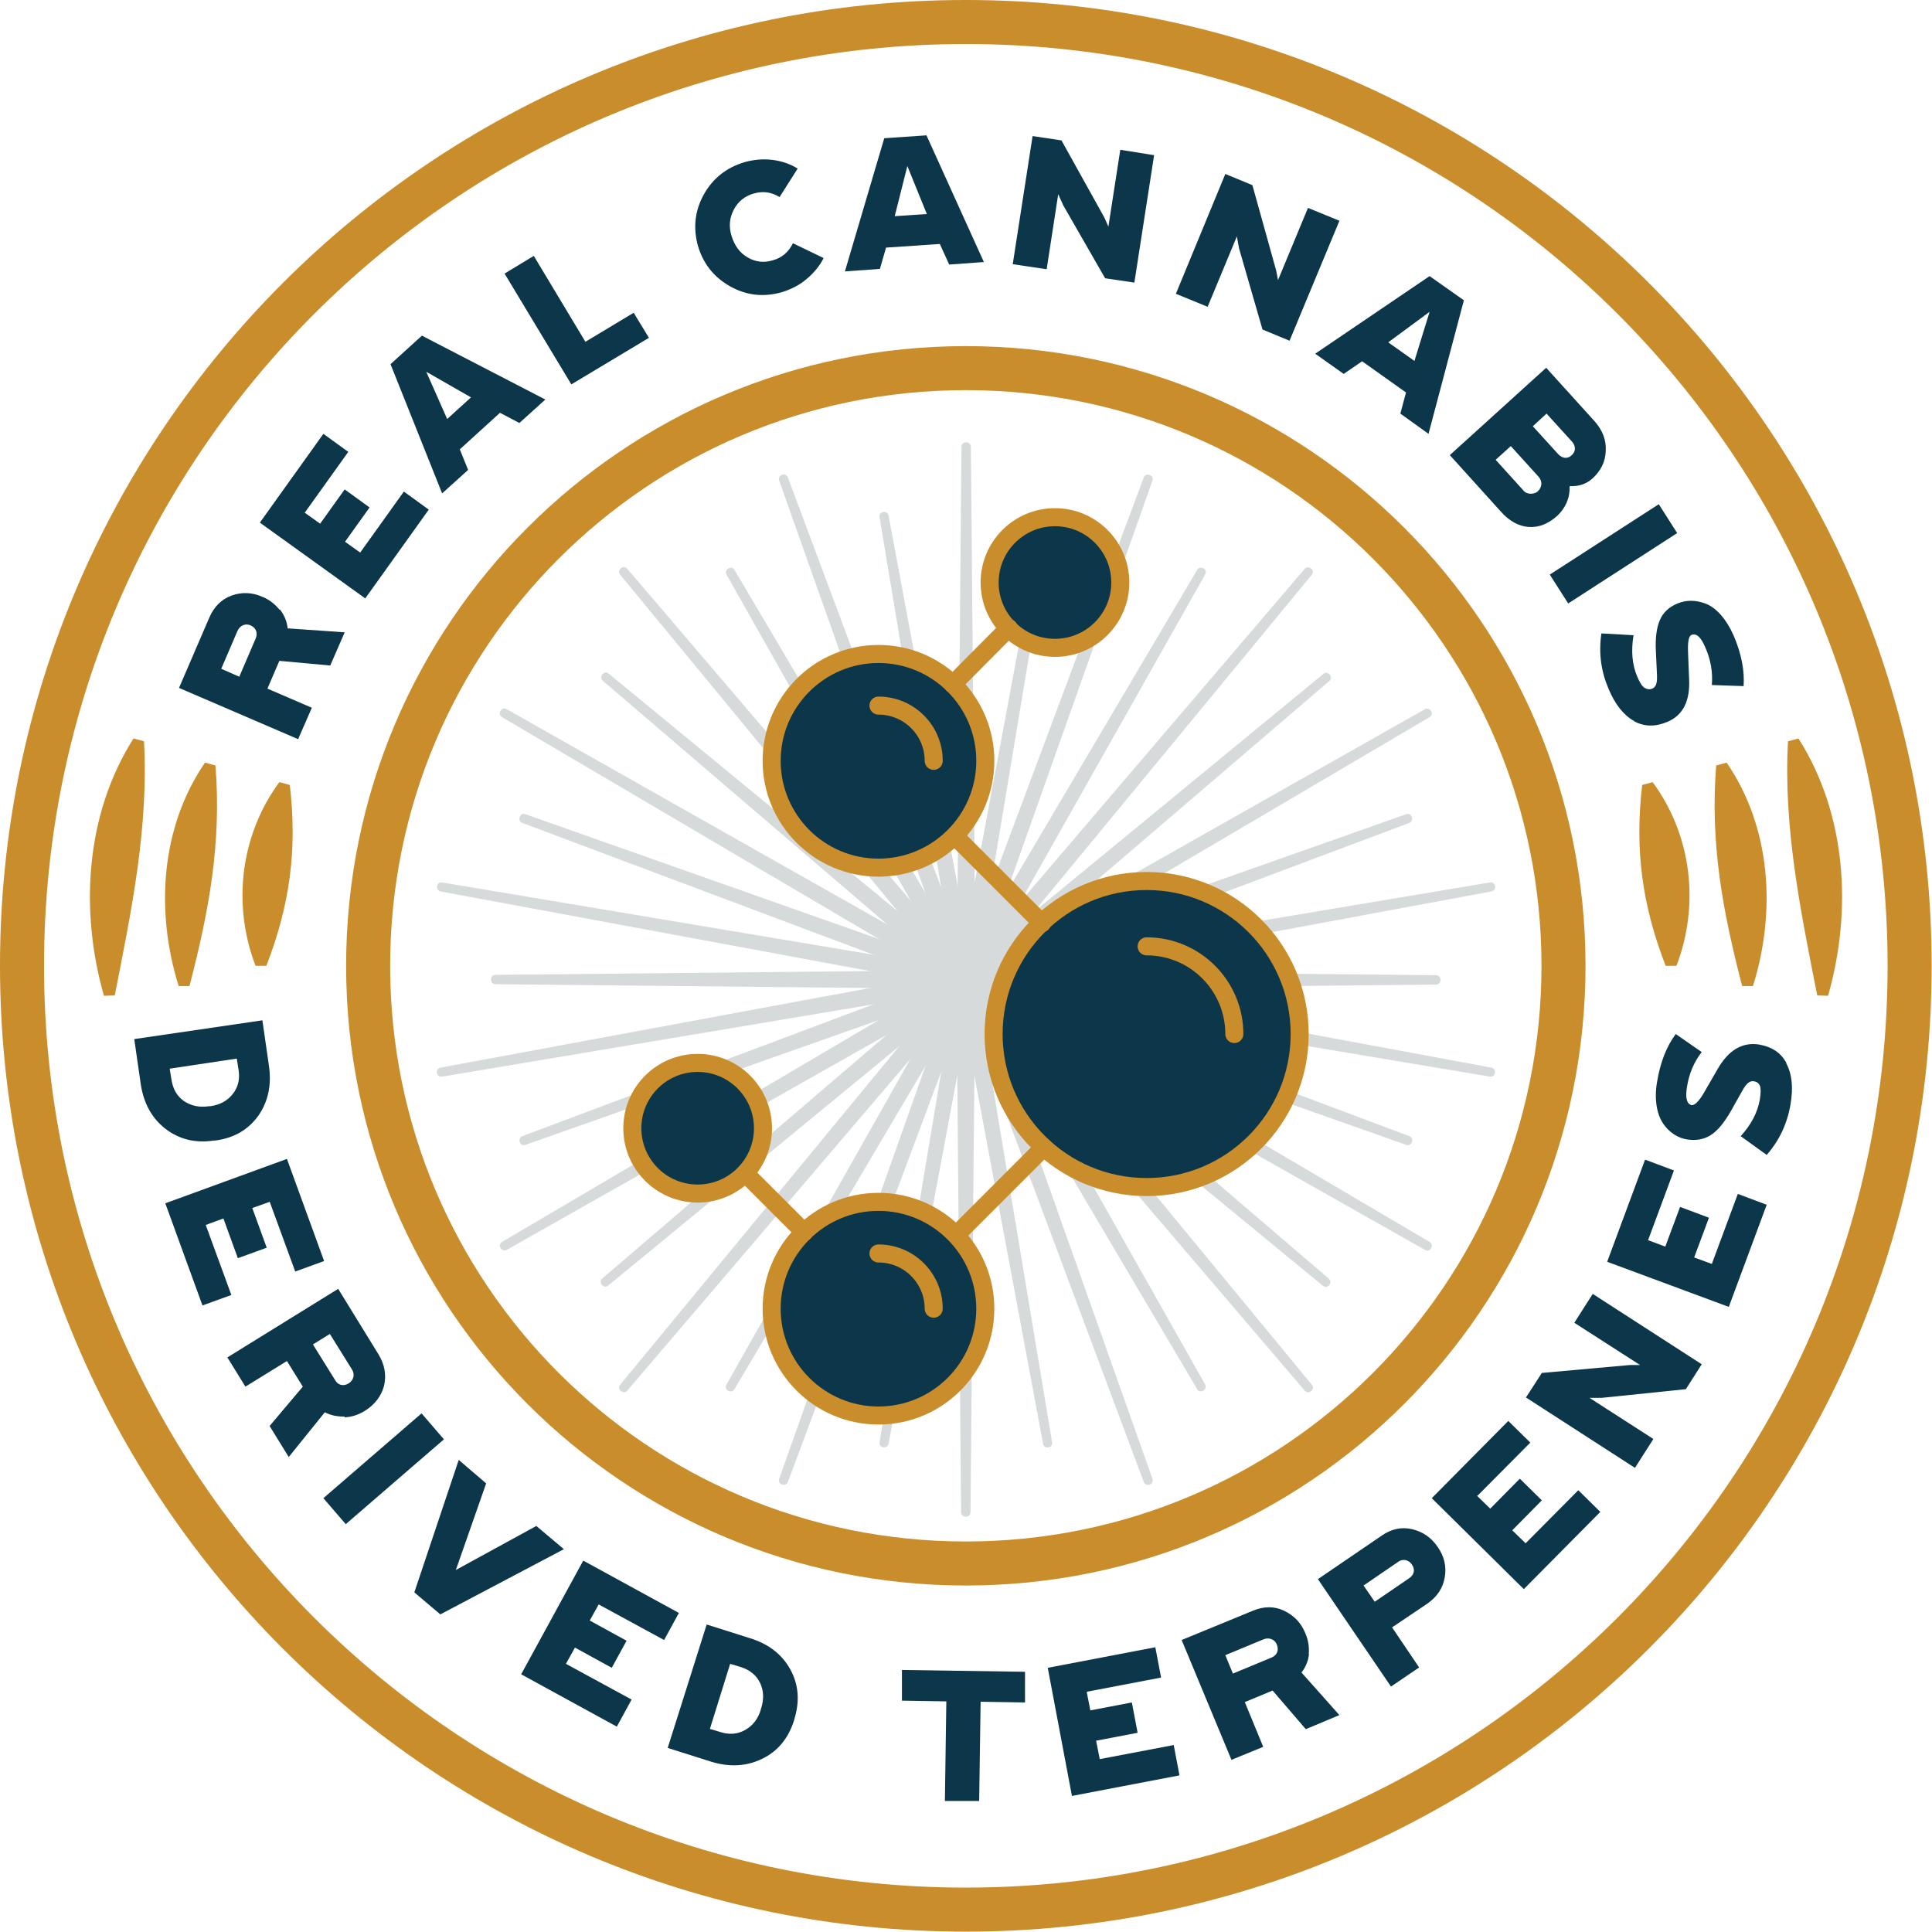<?xml version="1.0" encoding="UTF-8"?><svg id="Layer_1" xmlns="http://www.w3.org/2000/svg" viewBox="0 0 53.53 53.53"><defs><style>.cls-1{fill:#c98d2b;}.cls-2{stroke-width:1.22px;}.cls-2,.cls-3,.cls-4{stroke:#c98d2b;stroke-miterlimit:10;}.cls-2,.cls-4{fill:none;}.cls-5,.cls-3{fill:#0c364a;}.cls-6{fill:#d6dada;}.cls-3,.cls-4{stroke-linecap:round;stroke-width:.5px;}</style></defs><path class="cls-6" d="m26.51,27.14l.13-14.76c0-.16.26-.17.26,0,0,0,.13,14.76.13,14.76,0,.33-.52.34-.51,0h0Z"/><path class="cls-6" d="m26.51,27.19l-2.14-12.86c-.03-.16.22-.21.25-.04,0,0,2.39,12.81,2.39,12.81.07.32-.45.42-.5.09h0Z"/><path class="cls-6" d="m26.52,27.23l-4.93-13.91c-.06-.15.18-.25.24-.09,0,0,5.17,13.83,5.17,13.83.12.31-.37.49-.48.17h0Z"/><path class="cls-6" d="m26.54,27.27l-6.41-11.35c-.08-.14.14-.27.22-.13,0,0,6.63,11.22,6.63,11.22.17.28-.28.55-.44.25h0Z"/><path class="cls-6" d="m26.57,27.31l-9.39-11.39c-.1-.12.09-.29.2-.16,0,0,9.58,11.22,9.58,11.22.22.25-.18.59-.39.33h0Z"/><path class="cls-6" d="m26.6,27.34l-9.9-8.48c-.12-.1.04-.3.16-.2,0,0,10.07,8.28,10.07,8.28.26.21-.08.61-.33.39h0Z"/><path class="cls-6" d="m26.63,27.36l-12.72-7.49c-.14-.08-.02-.31.13-.22,0,0,12.85,7.27,12.85,7.27.29.16.03.62-.25.44h0Z"/><path class="cls-6" d="m26.67,27.38l-12.2-4.58c-.15-.05-.07-.3.09-.24,0,0,12.29,4.34,12.29,4.34.31.11.14.6-.17.48h0Z"/><path class="cls-6" d="m26.72,27.39l-14.51-2.69c-.16-.03-.12-.28.04-.25,0,0,14.56,2.44,14.56,2.44.33.05.24.57-.09.5h0Z"/><path class="cls-6" d="m26.76,27.4l-13.03-.13c-.16,0-.17-.26,0-.26,0,0,13.03-.13,13.03-.13.33,0,.34.52,0,.51h0Z"/><path class="cls-6" d="m26.81,27.39l-14.56,2.44c-.16.03-.21-.22-.04-.25,0,0,14.51-2.69,14.51-2.69.32-.06.42.45.09.5h0Z"/><path class="cls-6" d="m26.85,27.38l-12.29,4.34c-.15.06-.24-.18-.09-.24,0,0,12.2-4.58,12.2-4.58.31-.12.49.37.17.48h0Z"/><path class="cls-6" d="m26.89,27.36l-12.85,7.27c-.14.08-.27-.14-.13-.22,0,0,12.72-7.49,12.72-7.49.28-.17.55.28.25.44h0Z"/><path class="cls-6" d="m26.92,27.34l-10.07,8.28c-.12.1-.29-.09-.16-.2,0,0,9.9-8.48,9.9-8.48.25-.22.59.18.33.39h0Z"/><path class="cls-6" d="m26.96,27.31l-9.58,11.22c-.1.12-.3-.04-.2-.16,0,0,9.39-11.39,9.39-11.39.21-.26.61.07.39.33h0Z"/><path class="cls-6" d="m26.98,27.27l-6.63,11.22c-.08.14-.31.02-.22-.13,0,0,6.41-11.35,6.41-11.35.16-.29.62-.03.44.25h0Z"/><path class="cls-6" d="m27,27.23l-5.17,13.83c-.05.15-.3.07-.24-.09,0,0,4.93-13.91,4.93-13.91.11-.31.6-.14.48.17h0Z"/><path class="cls-6" d="m27.01,27.19l-2.39,12.81c-.03.16-.28.12-.25-.04,0,0,2.14-12.86,2.14-12.86.05-.33.57-.24.5.09h0Z"/><path class="cls-6" d="m27.02,27.14l-.13,14.76c0,.16-.26.17-.26,0,0,0-.13-14.76-.13-14.76,0-.33.52-.34.51,0h0Z"/><path class="cls-6" d="m27.01,27.1l2.14,12.86c.03.16-.22.21-.25.04,0,0-2.39-12.81-2.39-12.81-.07-.32.45-.42.5-.09h0Z"/><path class="cls-6" d="m27,27.06l4.93,13.91c.06.15-.18.25-.24.09,0,0-5.17-13.83-5.17-13.83-.12-.31.37-.49.48-.17h0Z"/><path class="cls-6" d="m26.98,27.01l6.41,11.35c.08.14-.14.27-.22.13,0,0-6.63-11.22-6.63-11.22-.17-.28.28-.55.44-.25h0Z"/><path class="cls-6" d="m26.96,26.98l9.39,11.39c.1.12-.09.29-.2.16,0,0-9.58-11.22-9.58-11.22-.22-.25.18-.59.39-.33h0Z"/><path class="cls-6" d="m26.92,26.95l9.9,8.48c.12.1-.04.3-.16.2,0,0-10.07-8.28-10.07-8.28-.26-.21.08-.61.33-.39h0Z"/><path class="cls-6" d="m26.89,26.92l12.72,7.49c.14.08.02.31-.13.22,0,0-12.85-7.27-12.85-7.27-.29-.16-.03-.62.25-.44h0Z"/><path class="cls-6" d="m26.85,26.9l12.2,4.58c.15.05.07.3-.09.24,0,0-12.29-4.34-12.29-4.34-.31-.11-.14-.6.17-.48h0Z"/><path class="cls-6" d="m26.81,26.89l14.51,2.69c.16.03.12.28-.04.25,0,0-14.56-2.44-14.56-2.44-.33-.05-.24-.57.09-.5h0Z"/><path class="cls-6" d="m26.76,26.89l13.03.13c.16,0,.17.26,0,.26,0,0-13.03.13-13.03.13-.33,0-.34-.52,0-.51h0Z"/><path class="cls-6" d="m26.72,26.89l14.56-2.44c.16-.03.21.22.04.25,0,0-14.51,2.69-14.51,2.69-.32.06-.42-.45-.09-.5h0Z"/><path class="cls-6" d="m26.67,26.9l12.29-4.34c.15-.06.24.18.09.24,0,0-12.2,4.58-12.2,4.58-.31.12-.49-.37-.17-.48h0Z"/><path class="cls-6" d="m26.63,26.92l12.85-7.27c.14-.08.27.14.13.22,0,0-12.72,7.49-12.72,7.49-.28.17-.55-.28-.25-.44h0Z"/><path class="cls-6" d="m26.6,26.95l10.07-8.28c.12-.1.29.09.16.2,0,0-9.9,8.48-9.9,8.48-.25.22-.59-.18-.33-.39h0Z"/><path class="cls-6" d="m26.57,26.98l9.58-11.22c.1-.12.3.04.2.16,0,0-9.39,11.39-9.39,11.39-.21.26-.61-.07-.39-.33h0Z"/><path class="cls-6" d="m26.54,27.01l6.63-11.22c.08-.14.31-.02.22.13,0,0-6.41,11.35-6.41,11.35-.16.29-.62.03-.44-.25h0Z"/><path class="cls-6" d="m26.52,27.06l5.17-13.83c.05-.15.3-.07.24.09,0,0-4.93,13.91-4.93,13.91-.11.31-.6.14-.48-.17h0Z"/><path class="cls-6" d="m26.51,27.1l2.39-12.81c.03-.16.28-.12.25.04,0,0-2.14,12.86-2.14,12.86-.05.33-.57.24-.5-.09h0Z"/><path class="cls-2" d="m26.76.61C12.32.61.61,12.32.61,26.76s11.71,26.15,26.15,26.15,26.15-11.71,26.15-26.15S41.21.61,26.76.61Zm0,42.71c-9.15,0-16.56-7.41-16.56-16.56s7.41-16.56,16.56-16.56,16.56,7.41,16.56,16.56-7.41,16.56-16.56,16.56Zm0,0c-9.15,0-16.56-7.41-16.56-16.56s7.41-16.56,16.56-16.56,16.56,7.41,16.56,16.56-7.41,16.56-16.56,16.56Z"/><path class="cls-5" d="m7.76,16.89c.12.16.19.33.21.52l1.58.11-.4.92-1.41-.13-.33.77,1.23.53-.38.87-3.3-1.42.84-1.95c.13-.3.34-.51.62-.61.28-.1.57-.09.86.04.19.08.34.2.46.35Zm-1.13,1.86l.45-1.05c.07-.15.02-.3-.13-.37-.15-.07-.3,0-.37.15l-.45,1.05.5.22Z"/><path class="cls-5" d="m8.45,14.21l.42.3.68-.95.69.5-.68.95.42.3,1.21-1.69.69.5-1.76,2.46-2.92-2.1,1.76-2.46.69.5-1.21,1.69Z"/><path class="cls-5" d="m13.85,11.44l-1.11,1.01.23.57-.72.65-1.43-3.58.87-.79,3.42,1.77-.72.65-.55-.29Zm-1.46.17l.66-.6-1.24-.71.58,1.31Z"/><path class="cls-5" d="m17.56,8.67l.42.69-2.15,1.29-1.85-3.07.81-.49,1.43,2.38,1.33-.8Z"/><path class="cls-5" d="m21.97,6.74l.85.41c-.11.22-.27.41-.47.58-.2.17-.42.28-.67.36-.51.15-.99.1-1.44-.15-.45-.25-.75-.62-.9-1.12-.14-.5-.09-.98.16-1.43.25-.45.63-.75,1.14-.9.25-.07.51-.09.76-.06.25.03.49.11.7.24l-.5.79c-.23-.14-.46-.17-.71-.1-.25.07-.44.22-.56.45-.12.23-.14.47-.06.73.08.26.22.46.44.59.22.13.46.16.71.08.25-.07.43-.23.55-.47Z"/><path class="cls-5" d="m26.04,6.76l-1.49.1-.17.59-.97.07,1.09-3.69,1.17-.08,1.59,3.51-.96.07-.26-.57Zm-1.25-.77l.89-.06-.54-1.33-.35,1.39Z"/><path class="cls-5" d="m31.98,4.28l-.55,3.55-.81-.12-1.16-2.02-.14-.31-.32,2.08-.94-.14.55-3.55.8.12,1.19,2.14.11.25.33-2.13.94.15Z"/><path class="cls-5" d="m37.11,6.12l-1.38,3.32-.75-.31-.65-2.25-.06-.33-.81,1.95-.88-.36,1.37-3.32.75.31.66,2.37.05.26.83-2,.88.36Z"/><path class="cls-5" d="m38.95,10.87l-1.21-.86-.51.35-.79-.56,3.17-2.15.95.67-.98,3.7-.78-.56.16-.6Zm-.48-1.38l.72.51.42-1.36-1.14.84Z"/><path class="cls-5" d="m43.15,14.29c-.26.23-.52.33-.8.31s-.54-.17-.77-.43l-1.41-1.56,2.67-2.42,1.34,1.48c.22.25.33.52.31.83-.01.3-.14.55-.37.76-.17.15-.37.22-.63.21.01.33-.11.6-.35.83Zm-1.71-1.55l.77.85c.05.06.12.09.2.09.08,0,.15-.02.2-.07.12-.11.13-.28.02-.4l-.77-.85-.42.38Zm1.41-1.28l-.38.35.7.77c.12.13.27.14.38.03.12-.11.11-.26,0-.38l-.7-.77Z"/><path class="cls-5" d="m46.47,14.77l-3.02,1.95-.51-.8,3.02-1.95.51.8Z"/><path class="cls-5" d="m45.28,19.98c-.29-.16-.53-.46-.71-.89-.21-.49-.28-1-.2-1.54l.89.05c-.07.43-.04.81.1,1.14.07.17.14.28.21.32s.13.05.21.02c.1-.05.14-.14.13-.38l-.03-.65c-.02-.38.02-.66.11-.87.09-.21.25-.36.49-.46.24-.1.51-.1.79.01.28.11.56.42.76.87.22.51.31.98.28,1.41l-.88-.03c.03-.35-.03-.7-.18-1.04-.12-.29-.25-.4-.38-.35-.08.03-.11.19-.1.47l.03.76c.03.6-.17,1-.6,1.18-.33.14-.64.14-.93-.02Z"/><path class="cls-5" d="m5.95,31.6h-.02c-.51.08-.96-.03-1.34-.32-.38-.29-.61-.71-.69-1.24l-.18-1.25,3.55-.52.18,1.25c.08.54-.02,1-.29,1.39-.28.39-.67.62-1.19.69h-.02Zm-1.25-2l.05.31c.04.26.15.46.35.6.2.13.42.18.69.14h.02s.02,0,.02,0c.27-.04.47-.15.62-.34.15-.19.2-.41.16-.67l-.05-.31-1.86.28Z"/><path class="cls-5" d="m7.47,33.3l-.48.17.4,1.1-.8.29-.4-1.1-.49.18.71,1.94-.8.29-1.03-2.83,3.37-1.23,1.03,2.83-.8.29-.71-1.94Z"/><path class="cls-5" d="m9.55,39.25c-.2,0-.38-.03-.55-.12l-1,1.24-.53-.86.92-1.09-.44-.71-1.15.71-.5-.81,3.07-1.9,1.12,1.82c.17.28.22.57.15.87-.08.29-.26.52-.53.69-.18.11-.36.17-.56.18Zm-.88-2l.61.98c.08.15.23.19.38.1.14-.09.18-.25.09-.39l-.61-.98-.47.29Z"/><path class="cls-5" d="m12.3,39.88l-2.72,2.35-.62-.72,2.72-2.35.62.72Z"/><path class="cls-5" d="m15.63,42.92l-3.43,1.81-.72-.61,1.23-3.67.76.65-.84,2.4,2.23-1.22.76.64Z"/><path class="cls-5" d="m16.59,44.45l-.25.45,1.02.56-.41.75-1.02-.56-.25.45,1.82.99-.41.75-2.65-1.45,1.72-3.15,2.65,1.45-.41.75-1.82-.99Z"/><path class="cls-5" d="m22,47.65v.02c-.16.5-.45.85-.88,1.06-.43.21-.9.24-1.42.08l-1.2-.38,1.08-3.42,1.2.38c.52.16.89.45,1.12.87.23.42.26.88.11,1.37v.02Zm-2.34.25l.3.09c.25.08.48.06.69-.06.21-.12.35-.3.43-.56v-.02s.01-.02.01-.02c.08-.26.07-.49-.03-.7-.1-.21-.28-.36-.53-.44l-.3-.09-.56,1.8Z"/><path class="cls-5" d="m28.39,47.17l-1.22-.02-.04,2.75h-.95s.04-2.76.04-2.76l-1.23-.02v-.85s3.41.05,3.41.05v.85Z"/><path class="cls-5" d="m30.11,46.88l.1.51,1.15-.22.16.84-1.15.22.1.51,2.05-.39.16.84-2.98.57-.67-3.55,2.98-.57.16.84-2.04.39Z"/><path class="cls-5" d="m36.27,45.82c-.02.19-.09.37-.21.52l1.05,1.18-.93.39-.92-1.07-.77.32.51,1.24-.88.36-1.38-3.32,1.97-.81c.31-.13.6-.13.87,0,.27.13.47.33.59.63.08.19.11.38.09.58Zm-2.11.55l1.06-.44c.16-.06.22-.2.16-.36-.06-.15-.22-.21-.37-.15l-1.06.44.21.51Z"/><path class="cls-5" d="m36.52,43.75l1.76-1.2c.27-.19.56-.25.85-.18.29.07.53.23.71.5.18.26.24.54.19.83-.05.3-.21.54-.48.73l-.98.66.75,1.11-.78.53-2.02-2.97Zm1.57.63l.95-.65c.14-.09.18-.24.08-.38-.09-.14-.26-.17-.39-.07l-.95.65.31.45Z"/><path class="cls-5" d="m40.92,41.44l.37.36.82-.83.61.6-.82.83.37.36,1.46-1.47.61.6-2.12,2.14-2.55-2.52,2.12-2.14.61.6-1.46,1.47Z"/><path class="cls-5" d="m44.13,35.85l3.02,1.95-.44.69-2.33.24h-.34s1.77,1.14,1.77,1.14l-.51.8-3.02-1.95.44-.68,2.45-.22h.27s-1.82-1.17-1.82-1.17l.51-.8Z"/><path class="cls-5" d="m45.66,34.36l.48.18.41-1.1.8.3-.41,1.1.49.18.72-1.94.8.3-1.05,2.83-3.37-1.25,1.05-2.83.8.3-.72,1.94Z"/><path class="cls-5" d="m49.49,29.46c.16.29.2.67.12,1.14-.09.53-.31,1-.66,1.4l-.72-.52c.29-.32.47-.66.53-1.02.03-.18.03-.31,0-.38-.03-.07-.09-.11-.16-.12-.11-.02-.2.04-.32.25l-.32.57c-.19.33-.37.55-.56.67-.19.12-.41.16-.66.12-.25-.04-.49-.19-.66-.44-.17-.25-.25-.66-.17-1.14.09-.55.26-.99.52-1.34l.72.5c-.22.28-.35.6-.41.97-.05.31,0,.47.13.5.08.01.2-.1.34-.34l.38-.66c.3-.52.68-.75,1.14-.68.36.06.62.23.77.52Z"/><path class="cls-1" d="m2.88,27.59c-.67-2.35-.52-5.02.82-7.13,0,0,.29.08.29.08.13,2.4-.35,4.7-.81,7.04,0,0-.3.01-.3.01h0Z"/><path class="cls-1" d="m4.95,27.32c-.64-2.05-.51-4.38.73-6.19,0,0,.29.08.29.08.17,2.16-.18,4.03-.72,6.11,0,0-.3,0-.3,0h0Z"/><path class="cls-1" d="m7.08,26.76c-.65-1.7-.42-3.62.66-5.09,0,0,.29.08.29.08.21,1.8,0,3.33-.65,5.01,0,0-.3,0-.3,0h0Z"/><path class="cls-1" d="m50.65,27.59c.67-2.35.52-5.02-.82-7.13,0,0-.29.08-.29.08-.13,2.4.35,4.7.81,7.04,0,0,.3.01.3.01h0Z"/><path class="cls-1" d="m48.57,27.32c.64-2.05.51-4.38-.73-6.19,0,0-.29.08-.29.08-.17,2.16.18,4.03.72,6.11,0,0,.3,0,.3,0h0Z"/><path class="cls-1" d="m46.45,26.76c.65-1.7.42-3.62-.66-5.09,0,0-.29.08-.29.08-.21,1.8,0,3.33.65,5.01,0,0,.3,0,.3,0h0Z"/><circle class="cls-3" cx="31.77" cy="28.65" r="4.24"/><path class="cls-4" d="m31.77,26.22c1.34,0,2.43,1.09,2.43,2.43"/><circle class="cls-3" cx="24.34" cy="21.08" r="2.96"/><path class="cls-4" d="m24.34,19.55c.84,0,1.53.68,1.53,1.53"/><circle class="cls-3" cx="24.34" cy="36.26" r="2.96"/><path class="cls-4" d="m24.34,34.73c.84,0,1.53.68,1.53,1.53"/><circle class="cls-3" cx="19.33" cy="31.26" r="1.81"/><circle class="cls-3" cx="29.23" cy="16.14" r="1.81"/><line class="cls-4" x1="26.4" y1="18.96" x2="27.95" y2="17.4"/><line class="cls-4" x1="26.46" y1="23.17" x2="28.87" y2="25.58"/><line class="cls-4" x1="28.92" y1="31.79" x2="26.52" y2="34.19"/><line class="cls-4" x1="22.28" y1="34.14" x2="20.65" y2="32.51"/></svg>